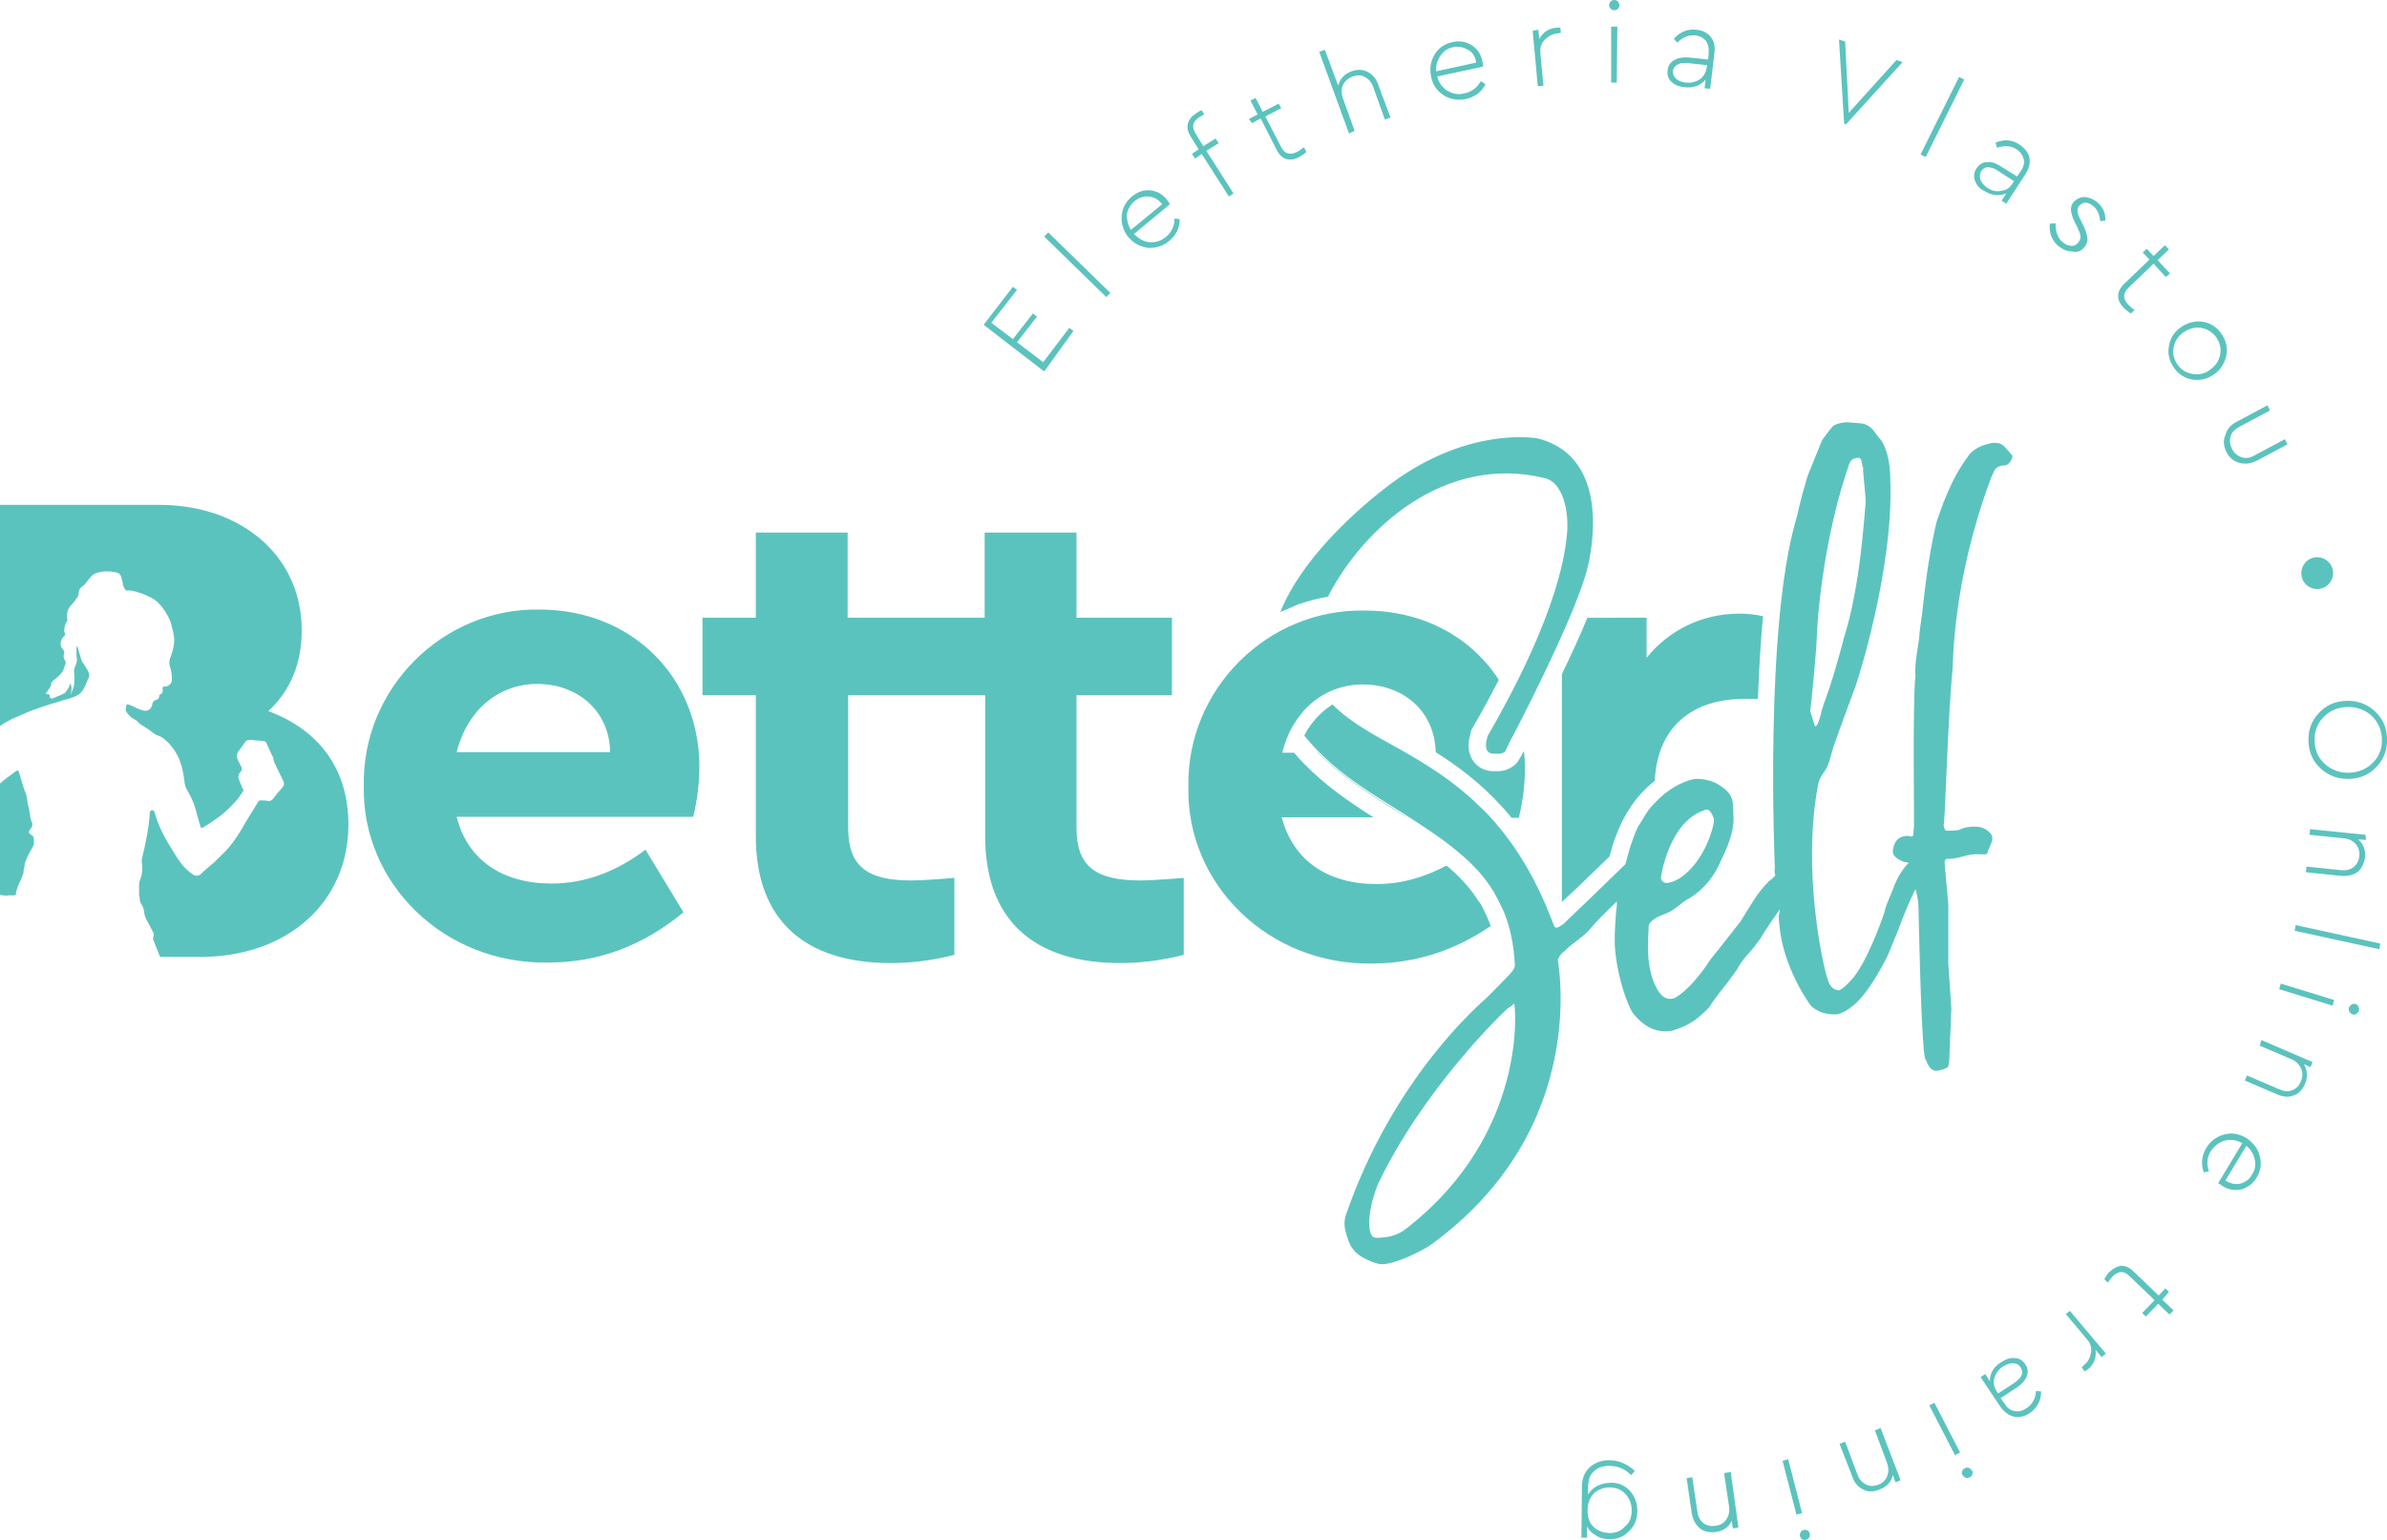 <?xml version="1.0" encoding="utf-8"?>
<!-- Generator: Adobe Illustrator 25.0.0, SVG Export Plug-In . SVG Version: 6.00 Build 0)  -->
<svg version="1.1" id="Layer_1" xmlns="http://www.w3.org/2000/svg" xmlns:xlink="http://www.w3.org/1999/xlink" x="0px" y="0px"
	 viewBox="0 0 465.2 300.2" style="enable-background:new 0 0 465.2 300.2;" xml:space="preserve">
<style type="text/css">
	.st0{fill:#5BC3BE;}
</style>
<path class="st0" d="M203.5,72.4l-11.8-9.1l5.7-7.4l0.8,0.6l-5,6.4l4.2,3.2l3.9-5l0.8,0.6l-3.9,5l5.1,3.9l5.1-6.7l0.8,0.6
	L203.5,72.4z M216.4,57.1l-12.1-11.8l-0.8,0.8l12.1,11.8L216.4,57.1z M219.9,46.2c-1-1.2-1.4-2.6-1.3-4.1c0.1-1.5,0.8-2.8,2-3.8
	c1.1-0.9,2.2-1.3,3.5-1.2c1.3,0.1,2.4,0.7,3.3,1.8c0.3,0.4,0.5,0.7,0.6,0.9l-7,5.8c0.9,0.9,1.9,1.5,3,1.6c1.2,0.1,2.2-0.2,3.2-1
	c1.1-0.9,1.7-2.1,1.7-3.6l1,0.1c0,1.8-0.7,3.2-2.1,4.3c-1.2,1-2.6,1.4-4.1,1.3C222.2,48.1,220.9,47.4,219.9,46.2z M220.4,44.8l6.1-5
	c-0.7-0.9-1.6-1.4-2.6-1.5c-1-0.1-1.9,0.2-2.8,0.9c-0.8,0.7-1.3,1.6-1.5,2.6C219.6,42.8,219.8,43.8,220.4,44.8z M233.6,29.1
	l-1.3,0.9l0.6,0.9l1.3-0.9l5.3,8.3l0.9-0.6l-5.3-8.3l2.4-1.5l-0.6-0.9l-2.4,1.5L233,26c-0.8-1.3-0.6-2.3,0.8-3.2
	c0.3-0.2,0.6-0.3,0.9-0.5l-0.5-0.8c-0.4,0.1-0.7,0.3-1.1,0.6c-0.8,0.5-1.4,1.2-1.6,2c-0.2,0.8,0,1.6,0.6,2.6L233.6,29.1z M244,24
	l1.7-0.9l3.1,6.1c0.5,1,1.2,1.6,1.9,1.8c0.8,0.2,1.6,0.1,2.5-0.4c0.5-0.3,1-0.6,1.4-1l-0.5-0.9c-0.5,0.4-0.9,0.7-1.3,0.9
	c-1.4,0.7-2.4,0.4-3.1-0.9l-3.1-6l3.1-1.6l-0.5-0.9l-3.1,1.6l-1.4-2.7l-1,0.5l1.4,2.7l-1.7,0.9L244,24z M264,25.5l-2.3-6.4
	c-0.3-0.9-0.3-1.7,0-2.5c0.4-0.8,1-1.3,1.9-1.7c0.9-0.3,1.7-0.3,2.4,0.1c0.7,0.4,1.3,1,1.6,1.9l2.3,6.4l1.1-0.4l-2.4-6.4
	c-0.4-1.2-1.1-2-2.1-2.5c-0.9-0.5-2-0.5-3.1-0.1c-1.4,0.5-2.3,1.5-2.6,2.8l-2.6-7l-1.1,0.4l5.8,15.9L264,25.5z M278.9,14.9
	c-0.3-1.5-0.1-3,0.7-4.3c0.8-1.3,2-2.1,3.5-2.4c1.3-0.3,2.6-0.1,3.7,0.6c1.1,0.7,1.8,1.7,2.1,3.1c0.1,0.5,0.2,0.8,0.1,1.1l-8.9,1.9
	c0.3,1.2,1,2.2,2,2.8c1,0.6,2.1,0.8,3.3,0.5c1.4-0.3,2.5-1.1,3.2-2.4l0.9,0.6c-0.8,1.6-2.1,2.5-3.8,2.9c-1.5,0.3-3,0.1-4.3-0.7
	C280,17.7,279.2,16.5,278.9,14.9z M279.9,13.9l7.8-1.7c-0.2-1.2-0.7-2-1.6-2.5c-0.9-0.5-1.8-0.7-2.9-0.5c-1.1,0.2-1.9,0.8-2.5,1.7
	C280.1,11.8,279.8,12.8,279.9,13.9z M300.8,16.7l-0.6-6.4c-0.1-1.1,0.2-1.9,0.9-2.6c0.7-0.7,1.5-1.1,2.5-1.2l0.6-0.1l-0.1-1
	c-0.4,0-0.6,0-0.7,0c-1.6,0.1-2.7,0.9-3.4,2.2l-0.2-1.8L298.7,6l1,10.8L300.8,16.7z M314,5.2L314,16.1l1.1,0l0.1-10.9L314,5.2z
	 M314.6,2c0.3,0,0.5-0.1,0.7-0.3c0.2-0.2,0.3-0.4,0.3-0.7c0-0.3-0.1-0.5-0.3-0.7c-0.2-0.2-0.4-0.3-0.7-0.3c-0.3,0-0.5,0.1-0.7,0.3
	c-0.2,0.2-0.3,0.4-0.3,0.7c0,0.3,0.1,0.5,0.3,0.7C314.1,1.9,314.3,2,314.6,2z M325.8,16c-0.7-0.6-0.9-1.4-0.8-2.3
	c0.1-0.9,0.5-1.5,1.3-2c0.7-0.4,1.7-0.6,2.8-0.5l3.8,0.4l0.1-1.2c0.1-1-0.1-1.8-0.5-2.4c-0.5-0.6-1.2-1-2.1-1.1
	c-1.3-0.1-2.4,0.3-3.5,1.4l-0.7-0.7c1.2-1.4,2.7-2,4.4-1.8c1.2,0.1,2.2,0.6,2.8,1.4c0.7,0.8,0.9,1.9,0.7,3.3l-0.8,6.8l-1.1-0.1
	l0.2-1.7c-1,1.2-2.4,1.7-4.1,1.5C327.3,16.9,326.4,16.6,325.8,16z M326.7,15.4c0.5,0.4,1.1,0.6,1.8,0.7c1,0.1,1.9-0.1,2.7-0.6
	c0.8-0.5,1.2-1.3,1.4-2.2l0.1-0.6l-3.7-0.4c-0.9-0.1-1.6,0-2.1,0.3c-0.5,0.3-0.8,0.7-0.9,1.3C326,14.4,326.2,14.9,326.7,15.4z
	 M359.8,24.2l11-12.1l-1.2-0.4L360.3,22l-0.7-13.9l-1.2-0.4l1,16.4L359.8,24.2z M382.8,15.5l-1-0.5l-7.5,15.1l1,0.5L382.8,15.5z
	 M384.9,35.2c-0.3-0.8-0.2-1.6,0.3-2.4c0.5-0.7,1.2-1.2,2-1.2c0.9-0.1,1.8,0.2,2.7,0.8l3.2,2l0.7-1c0.6-0.9,0.8-1.7,0.6-2.4
	c-0.2-0.7-0.6-1.4-1.4-1.9c-1.1-0.7-2.3-0.8-3.8-0.3l-0.3-1c1.7-0.7,3.3-0.6,4.7,0.4c1,0.7,1.7,1.5,1.9,2.5c0.2,1,0,2.1-0.8,3.3
	l-3.7,5.7l-0.9-0.6l0.9-1.4c-1.4,0.6-2.9,0.4-4.3-0.5C385.8,36.8,385.2,36.1,384.9,35.2z M386,35.1c0.3,0.6,0.7,1.1,1.3,1.5
	c0.9,0.6,1.8,0.8,2.7,0.6c1-0.1,1.7-0.6,2.2-1.4l0.3-0.5l-3.1-2c-0.7-0.5-1.4-0.7-2-0.7c-0.6,0-1,0.3-1.3,0.8
	C385.8,33.9,385.8,34.5,386,35.1z M406.2,48.2c0.5-0.6,0.7-1.2,0.6-1.9c-0.1-0.7-0.3-1.4-0.8-2.4l-0.5-1c-0.4-0.7-0.6-1.3-0.6-1.7
	s0-0.8,0.3-1.1c0.4-0.4,0.8-0.6,1.3-0.6c0.5,0,1,0.3,1.5,0.7c0.8,0.7,1.2,1.7,1.3,2.9l1-0.1c0.1-1.5-0.5-2.7-1.6-3.6
	c-0.7-0.6-1.5-0.9-2.4-1c-0.8,0-1.5,0.3-2.1,0.9c-0.5,0.5-0.6,1.1-0.6,1.7c0.1,0.6,0.3,1.4,0.7,2.2l0.5,1c0.2,0.4,0.3,0.7,0.4,0.9
	c0.1,0.2,0.2,0.4,0.2,0.7c0.1,0.3,0.1,0.6,0,0.8c-0.1,0.2-0.2,0.5-0.4,0.7c-0.4,0.5-0.9,0.7-1.4,0.6c-0.6,0-1.1-0.3-1.6-0.7
	c-1-0.8-1.4-2-1.4-3.7l-1.1,0.1c-0.2,1.8,0.4,3.3,1.7,4.4c0.8,0.6,1.6,1,2.5,1C404.9,49.3,405.6,48.9,406.2,48.2z M415.3,61.1
	l0.7-0.7c-0.5-0.3-0.9-0.7-1.2-1c-1.1-1.1-1.1-2.2,0-3.3l4.9-4.7l2.4,2.6l0.8-0.7l-2.4-2.6l2.2-2.1l-0.8-0.8l-2.2,2.1l-1.3-1.4
	l-0.8,0.7l1.3,1.4l-4.9,4.7c-0.8,0.8-1.2,1.6-1.2,2.4c0,0.8,0.4,1.6,1.1,2.3C414.3,60.4,414.8,60.8,415.3,61.1z M431.6,72.9
	c-1.3,0.9-2.7,1.3-4.2,1.1c-1.5-0.2-2.8-1-3.7-2.3c-0.9-1.3-1.3-2.7-1-4.2c0.2-1.5,1-2.8,2.3-3.7c1.3-0.9,2.7-1.3,4.2-1.1
	s2.8,1,3.7,2.3c0.9,1.3,1.3,2.7,1,4.2C433.6,70.8,432.8,72,431.6,72.9z M432.7,69c0.2-1.2-0.1-2.3-0.8-3.3c-0.8-1-1.7-1.6-3-1.8
	c-1.2-0.2-2.4,0.2-3.4,0.9c-1.1,0.8-1.7,1.8-1.9,3c-0.2,1.2,0.1,2.3,0.8,3.3c0.7,1,1.7,1.6,3,1.8c1.2,0.2,2.4-0.1,3.4-0.9
	C431.9,71.2,432.5,70.2,432.7,69z M433.9,88.1c0.6,1.1,1.4,1.8,2.5,2.1c1.1,0.3,2.2,0.2,3.4-0.4l6-3.2l-0.5-1l-6,3.2
	c-0.9,0.5-1.7,0.6-2.5,0.3c-0.8-0.3-1.4-0.8-1.8-1.6c-0.4-0.8-0.5-1.6-0.3-2.4c0.2-0.8,0.8-1.4,1.7-1.9l6-3.2l-0.5-1l-6,3.2
	c-1.2,0.6-1.9,1.5-2.2,2.6C433.2,85.9,433.4,87,433.9,88.1z M451.8,139.1c1.4-1.6,3.2-2.4,5.3-2.5c2.2-0.1,4,0.5,5.6,1.9
	c1.6,1.4,2.4,3.1,2.5,5.3c0.1,2.1-0.5,4-1.9,5.5c-1.4,1.6-3.2,2.4-5.3,2.5c-2.1,0.1-4-0.5-5.6-1.9c-1.6-1.4-2.4-3.2-2.5-5.3
	C449.8,142.5,450.4,140.6,451.8,139.1z M452.7,139.9c-1.2,1.3-1.7,2.8-1.6,4.7c0.1,1.8,0.8,3.3,2.1,4.4c1.3,1.1,2.9,1.7,4.8,1.6
	c1.8-0.1,3.4-0.8,4.6-2.1c1.2-1.3,1.7-2.8,1.6-4.6c-0.1-1.8-0.8-3.3-2.1-4.5c-1.3-1.1-2.9-1.7-4.8-1.6
	C455.4,137.9,453.9,138.6,452.7,139.9z M461,162.7l-10.8-1.1l-0.1,1.1l6.8,0.7c0.9,0.1,1.7,0.5,2.2,1.1c0.6,0.7,0.8,1.5,0.7,2.4
	c-0.1,0.9-0.5,1.6-1.1,2.1c-0.7,0.5-1.5,0.7-2.4,0.6l-6.8-0.7l-0.1,1.1l6.8,0.7c1.3,0.1,2.3-0.1,3.2-0.7c0.8-0.6,1.3-1.6,1.5-2.8
	c0.2-1.5-0.3-2.7-1.3-3.6l1.5,0.1L461,162.7z M447.2,181.4l16.5,3.6l0.2-1.1l-16.5-3.6L447.2,181.4z M444.2,192.8l10.4,3.2l0.3-1.1
	l-10.4-3.2L444.2,192.8z M459.1,195.7c-0.3-0.1-0.5-0.1-0.8,0.1c-0.2,0.1-0.4,0.3-0.5,0.6c-0.1,0.3-0.1,0.5,0.1,0.8
	c0.1,0.2,0.3,0.4,0.6,0.5c0.3,0.1,0.5,0.1,0.7-0.1c0.2-0.1,0.4-0.3,0.5-0.6c0.1-0.3,0.1-0.5-0.1-0.8
	C459.6,196,459.4,195.8,459.1,195.7z M440.4,203.8l6.3,2.7c0.9,0.4,1.4,1,1.8,1.8c0.3,0.8,0.3,1.6-0.1,2.5c-0.4,0.9-0.9,1.4-1.7,1.7
	c-0.8,0.3-1.6,0.2-2.5-0.2l-6.3-2.7l-0.4,1l6.3,2.7c1.2,0.5,2.2,0.6,3.2,0.2c1-0.3,1.7-1.1,2.2-2.2c0.6-1.4,0.5-2.7-0.2-3.9l1.3,0.6
	l0.4-1l-10-4.3L440.4,203.8z M440.4,225.3c0.4,1.5,0.2,2.9-0.6,4.2c-0.7,1.2-1.7,1.9-2.9,2.3c-1.3,0.3-2.5,0.1-3.7-0.6
	c-0.4-0.3-0.7-0.5-0.9-0.6l4.7-7.8c-1.1-0.6-2.2-0.8-3.4-0.5c-1.1,0.3-2,1-2.7,2c-0.8,1.2-0.9,2.6-0.4,4l-1,0.2
	c-0.6-1.7-0.4-3.3,0.5-4.8c0.8-1.3,2-2.2,3.5-2.6c1.5-0.4,2.9-0.1,4.3,0.7C439.1,222.7,440,223.8,440.4,225.3z M439.4,225.9
	c-0.2-1-0.8-1.9-1.6-2.6l-4.1,6.8c1,0.6,2,0.8,2.9,0.6c1-0.3,1.8-0.8,2.3-1.8C439.5,228,439.7,227,439.4,225.9z M422.7,251.8
	l-0.7-0.7l-1.3,1.4l-4.9-4.7c-0.8-0.8-1.6-1.1-2.4-1.1c-0.8,0.1-1.5,0.5-2.3,1.2c-0.4,0.4-0.7,0.9-1,1.4l0.7,0.7
	c0.3-0.5,0.6-0.9,0.9-1.2c1.1-1.1,2.2-1.2,3.3-0.1l4.9,4.7l-2.4,2.5l0.7,0.7l2.4-2.5l2.2,2.1l0.8-0.8l-2.2-2.1L422.7,251.8z
	 M402.6,256.1l4.1,4.9c0.7,0.8,1,1.7,0.8,2.7c-0.2,1-0.6,1.8-1.4,2.4l-0.4,0.4l0.6,0.8c0.3-0.2,0.5-0.4,0.6-0.4
	c1.2-1,1.7-2.3,1.5-3.8l1.2,1.4l0.8-0.7l-7-8.3L402.6,256.1z M396.8,271.1l1,0.1c0,1.8-0.8,3.2-2.2,4.2c-1,0.7-2.1,0.9-3.1,0.7
	c-1-0.2-1.9-0.9-2.7-2l-3.8-5.7l0.9-0.6l0.9,1.4c0-1.5,0.7-2.8,2.2-3.7c0.9-0.6,1.8-0.9,2.6-0.8c0.9,0,1.6,0.4,2.1,1.2
	c0.5,0.7,0.6,1.5,0.3,2.3c-0.3,0.8-0.9,1.5-1.9,2.2l-3.2,2.1l0.7,1c0.6,0.9,1.2,1.4,2,1.5c0.7,0.2,1.5,0,2.3-0.5
	C396.1,273.7,396.7,272.6,396.8,271.1z M392.6,269.5c0.7-0.5,1.2-1,1.4-1.5c0.2-0.5,0.1-1-0.2-1.5c-0.4-0.6-0.9-0.8-1.5-0.8
	c-0.6,0-1.2,0.2-1.9,0.6c-0.9,0.6-1.4,1.3-1.7,2.2c-0.3,0.9-0.1,1.8,0.4,2.6l0.3,0.5L392.6,269.5z M376,273.9l5,9.7l1-0.5l-5-9.7
	L376,273.9z M383.7,286.1c-0.3-0.1-0.5-0.1-0.8,0.1c-0.3,0.1-0.4,0.3-0.5,0.6c-0.1,0.3-0.1,0.5,0.1,0.7c0.1,0.2,0.3,0.4,0.6,0.5
	c0.3,0.1,0.5,0.1,0.8-0.1c0.3-0.1,0.4-0.3,0.5-0.6c0.1-0.3,0.1-0.5-0.1-0.7C384.1,286.4,384,286.2,383.7,286.1z M365.4,278.8
	l2.4,6.4c0.3,0.9,0.3,1.7,0,2.5c-0.3,0.8-1,1.4-1.8,1.7c-0.9,0.3-1.7,0.3-2.4-0.1c-0.7-0.4-1.3-1-1.6-1.9l-2.4-6.4l-1.1,0.4l2.5,6.4
	c0.4,1.2,1.1,2,2.1,2.5c0.9,0.5,2,0.5,3.2,0c1.4-0.5,2.3-1.5,2.6-2.8l0.5,1.4l1-0.4l-3.9-10.2L365.4,278.8z M348.5,284.4l-1.1,0.3
	l2.7,10.5l1.1-0.3L348.5,284.4z M352.3,298.3c-0.2-0.1-0.5-0.2-0.8-0.1c-0.3,0.1-0.5,0.2-0.6,0.5c-0.1,0.2-0.2,0.5-0.1,0.7
	c0.1,0.3,0.2,0.5,0.4,0.6c0.2,0.1,0.5,0.2,0.8,0.1c0.3-0.1,0.5-0.2,0.6-0.5c0.1-0.2,0.2-0.5,0.1-0.7
	C352.6,298.6,352.5,298.4,352.3,298.3z M336,287.1l1,6.7c0.1,0.9-0.1,1.7-0.6,2.4c-0.5,0.7-1.2,1.1-2.2,1.2
	c-0.9,0.1-1.7-0.1-2.3-0.6c-0.6-0.5-1-1.3-1.1-2.2l-1-6.7l-1.1,0.2l1,6.8c0.2,1.2,0.7,2.2,1.5,2.9c0.8,0.7,1.8,0.9,3.1,0.8
	c1.5-0.2,2.6-0.9,3.2-2.2l0.2,1.5l1.1-0.2l-1.5-10.8L336,287.1z M317.6,290.5c1,1.1,1.5,2.4,1.5,4c0,1.5-0.5,2.9-1.6,3.9
	c-1,1.1-2.3,1.6-3.8,1.6c-0.9,0-1.8-0.2-2.6-0.7c-0.8-0.4-1.4-1-1.8-1.8l0,2.2l-1.1,0l0.1-9.9c0-1.6,0.5-2.9,1.5-3.8
	c1-0.9,2.2-1.4,3.8-1.4c1,0,2,0.2,2.8,0.6c0.9,0.4,1.6,0.9,2.2,1.5l-0.7,0.8c-1.2-1.2-2.6-1.8-4.3-1.8c-1.2,0-2.2,0.3-3,1.1
	c-0.8,0.7-1.1,1.7-1.1,3.1l0,1.4c0.4-0.7,1-1.3,1.8-1.7c0.8-0.4,1.7-0.6,2.6-0.6C315.3,288.9,316.6,289.5,317.6,290.5z M318,294.4
	c0-1.3-0.4-2.3-1.2-3.2c-0.8-0.9-1.9-1.3-3.1-1.3c-1.2,0-2.2,0.4-3,1.1c-0.8,0.8-1.3,1.9-1.3,3.3c0,1.5,0.4,2.6,1.2,3.3
	c0.8,0.8,1.8,1.1,3,1.2c1.3,0,2.3-0.4,3.1-1.3C317.6,296.8,318,295.7,318,294.4z M451.6,114.8c1.7,0,3.1-1.4,3.1-3.1
	c0-1.7-1.4-3.1-3.1-3.1c-1.7,0-3.1,1.4-3.1,3.1C448.5,113.4,449.8,114.8,451.6,114.8z M136.3,149.4c0,3.2-0.4,6.5-1.2,9.8H89
	c2.1,8.4,8.9,13,18.5,13c6.5,0,12.6-2.3,18.3-6.6l7.4,12.2c-7.8,6.5-16.6,9.8-26.3,9.8c-20.3,0.4-36.4-15.4-36-34.4
	c-0.4-19,15.4-34.8,34.4-34.4C123.5,118.9,136.3,132.3,136.3,149.4z M118.9,146.6c-0.1-8.1-6.4-13.3-14.2-13.3
	c-7.6,0-13.7,5.2-15.7,13.3H118.9z M209.8,161.4v-25.9h18.6v-15.1h-18.6v-16.6h-17.9v16.6h-8.1h-2.3h-16.3v-16.6h-17.9v16.6h-10.4
	v15.1h10.4V163c0,16.5,9.7,24.7,26.3,24.7c4,0,8.1-0.5,12.4-1.6v-15c-4.6,0.4-7.4,0.5-8.5,0.5c-8.5,0-12.2-2.8-12.2-10.2v-25.9h16.3
	h2.3h8.1V163c0,16.5,9.7,24.7,26.3,24.7c4,0,8.1-0.5,12.4-1.6v-15c-4.6,0.4-7.4,0.5-8.5,0.5C213.5,171.6,209.8,168.8,209.8,161.4z
	 M6.3,162.9c-0.2-0.1-0.3-0.3-0.5-0.4c-0.2-0.2-0.2-0.4-0.1-0.6c0.2-0.2,0.3-0.5,0.5-0.7c0.1-0.2,0.1-0.4,0.1-0.6
	c0-0.2-0.1-0.4-0.2-0.6c-0.1-0.3-0.2-0.6-0.2-0.9c-0.1-0.6-0.2-1.1-0.3-1.7c-0.1-0.5-0.3-1.1-0.3-1.6c-0.1-0.6-0.2-1.1-0.5-1.7
	c-0.1-0.3-0.2-0.6-0.3-0.9c-0.3-0.9-0.5-1.8-0.8-2.7c-0.1-0.4-0.2-0.4-0.6-0.2c-1.1,0.8-2.2,1.6-3.2,2.5v21.6c0.5,0.1,1,0.1,1.5,0.2
	c0,0,0,0,0-0.1c0.4,0,0.8,0,1.2,0c0.4,0,0.5,0,0.5-0.4c0.2-1.2,0.8-2.2,1.2-3.2c0.1-0.3,0.3-0.7,0.3-1c0-0.2,0-0.5,0.1-0.7
	c0.1-0.5,0.1-1,0.3-1.4c0.4-1,0.9-1.9,1.4-2.8c0.1-0.1,0.1-0.3,0.2-0.5c0-0.3,0-0.6,0-0.9C6.6,163.2,6.5,163,6.3,162.9z M52.3,138.6
	c4.4-4.1,6.5-9.4,6.5-15.8c0-14.3-11.6-24.4-27.8-24.4H0v43.1c0.2-0.1,0.4-0.3,0.6-0.4c1.1-0.7,2.2-1.2,3.4-1.7
	c0.5-0.2,0.9-0.4,1.4-0.6c1.2-0.5,2.4-0.9,3.6-1.3c1.1-0.4,2.2-0.6,3.2-1c0.8-0.2,1.5-0.4,2.3-0.7c0.2-0.1,0.4-0.2,0.6-0.3
	c1.2-0.7,1.5-1.9,2-3c0-0.1,0-0.1,0.1-0.2c0.4-0.7,0.1-1.3-0.2-1.8c-0.3-0.5-0.6-1-0.9-1.4c-0.1-0.1-0.1-0.2-0.2-0.4
	c-0.2-0.5-0.3-1.1-0.5-1.6c-0.1-0.3-0.1-0.5-0.2-0.8c0-0.1-0.1-0.2-0.1-0.3c0,0-0.1,0-0.1,0c0,0.1-0.1,0.2-0.1,0.3
	c0,0.4,0,0.9,0,1.3c0,0.4,0.1,0.7,0.1,1c0,0.1,0,0.2,0,0.2c-0.1,0.4-0.2,0.8-0.4,1.2c-0.3,0.6-0.1,1.3-0.1,1.9c0,0.6,0,1.2-0.1,1.8
	c0,0.1-0.1,0.3-0.1,0.4c-0.2,0.4-0.3,0.9-0.5,1.3c0.1-0.7,0.3-1.4-0.1-2.2c0,0.1-0.1,0.1-0.1,0.2c-0.1,0.6-0.5,1.1-0.9,1.6
	c0,0.1-0.1,0.1-0.1,0.1c-0.5,0.2-1,0.5-1.6,0.7c-0.2,0.1-0.5,0.2-0.7,0.3c-0.3,0.1-0.6,0-0.6-0.4c0-0.3-0.1-0.4-0.4-0.4
	c-0.1,0-0.1,0-0.2,0c-0.1,0-0.2-0.1-0.2-0.1c0,0,0.1-0.2,0.1-0.2c0.1-0.1,0.1-0.1,0.2-0.2c0.2-0.3,0.4-0.6,0.6-0.9
	c0.1-0.2,0.2-0.4,0.2-0.5c-0.1-0.3,0.1-0.5,0.3-0.7c0.5-0.4,0.9-0.7,1.3-1.1c0.2-0.2,0.4-0.5,0.6-0.7c0-0.1,0.1-0.1,0.1-0.2
	c0.2-0.5,0.3-0.9,0.5-1.4c0-0.2,0-0.4-0.1-0.5c-0.3-0.5-0.4-0.9-0.2-1.4c0.1-0.3,0-0.6-0.2-0.8c-0.7-0.7-0.6-1.7,0-2.4
	c0.1-0.1,0.1-0.1,0.2-0.2c0.2-0.2,0.3-0.4,0.1-0.7c-0.2-0.5,0-1,0.1-1.5c0.1-0.3,0.3-0.6,0.4-0.8c0-0.1,0.1-0.2,0-0.3
	c-0.2-1.1,0.1-2.1,0.9-2.9c0.5-0.5,0.8-1,1.2-1.6c0.1-0.1,0.1-0.3,0.1-0.4c0-0.7,0.3-1.3,0.9-1.6c0.1-0.1,0.2-0.2,0.3-0.3
	c0.4-0.5,0.9-1.1,1.3-1.6c0.6-0.6,1.4-0.8,2.3-0.9c0.9-0.1,1.8,0,2.7,0.2c0.4,0.1,0.7,0.4,0.8,0.8c0.1,0.4,0.2,0.8,0.3,1.1
	c0,0.5,0.2,0.9,0.5,1.4c0.1,0.1,0.2,0.2,0.3,0.2c0.9-0.1,1.8,0.2,2.7,0.5c0.7,0.2,1.4,0.6,2.1,0.9c0.8,0.4,1.4,1,2,1.7
	c0.8,1.1,1.6,2.3,1.9,3.6c0.3,1.2,0.7,2.4,0.5,3.7c-0.1,0.8-0.3,1.6-0.6,2.4c-0.3,0.6-0.4,1.3-0.2,2c0.3,0.8,0.4,1.6,0.4,2.5
	c0,0.9-0.6,1.3-1.2,1.4c-0.1,0-0.2,0-0.3,0c-0.2,0-0.3,0.1-0.3,0.3c0,0.2,0,0.4,0,0.6c0,0.3-0.1,0.5-0.4,0.6
	c-0.2,0.1-0.3,0.2-0.3,0.5c0,0.3-0.2,0.5-0.5,0.6c-0.2,0-0.3,0.1-0.4,0.2c-0.2,0.1-0.4,0.3-0.4,0.6c-0.2,1.1-1,1.6-2.1,1.2
	c-0.6-0.2-1.2-0.5-1.8-0.8c-0.3-0.1-0.5-0.2-0.8-0.3c-0.2-0.1-0.3,0-0.4,0.2c0,0.3-0.1,0.5-0.1,0.8c0,0.1,0,0.3,0.1,0.4
	c0.4,0.6,0.9,1.2,1.6,1.5c0.2,0.1,0.3,0.2,0.5,0.3c0.5,0.7,1.3,1,2,1.5c0.5,0.3,0.9,0.7,1.4,1c0.2,0.2,0.5,0.3,0.8,0.4
	c0.5,0.2,0.9,0.4,1.3,0.8c2.2,1.9,3.2,4.3,3.6,7.1c0.1,0.5,0.1,0.9,0.2,1.4c0.1,0.7,0.4,1.2,0.7,1.7c0.8,1.4,1.4,2.9,1.7,4.4
	c0.2,0.8,0.5,1.6,0.7,2.4c0.1,0.2,0.2,0.2,0.4,0.1c1.1-0.6,2.2-1.4,3.2-2.1c1.2-0.9,2.3-2,3.3-3.1c0.5-0.5,0.9-1.2,1.3-1.8
	c0.2-0.2,0.2-0.4,0-0.6c-0.2-0.5-0.4-0.9-0.6-1.4c-0.1-0.2-0.1-0.4-0.2-0.5c-0.1-0.5,0-1,0.4-1.4c0.3-0.3,0.3-0.6,0.1-1
	c-0.2-0.5-0.5-0.9-0.7-1.4c-0.2-0.5-0.2-1,0.1-1.5c0.5-0.6,0.9-1.2,1.4-1.9c0.2-0.3,0.5-0.4,0.9-0.4c0.8,0.1,1.6,0.1,2.5,0.2
	c0.4,0,0.7,0.2,0.8,0.6c0.4,0.9,0.8,1.7,1.2,2.6c0.1,0.2,0.1,0.4,0.1,0.5c0.1,0.2,0.1,0.4,0.2,0.6c0.6,1.2,1.1,2.3,1.7,3.5
	c0.2,0.5,0.2,0.8-0.1,1.2c-0.7,0.8-1.3,1.5-1.9,2.3c-0.3,0.3-0.6,0.5-1,0.4c-0.4-0.1-0.9-0.1-1.3-0.1c-0.3,0-0.5,0-0.6,0.3
	c-0.8,1.3-1.6,2.6-2.4,3.9c-1,1.8-2.1,3.6-3.5,5.2c-0.8,0.9-1.8,1.8-2.7,2.7c-0.8,0.7-1.7,1.4-2.5,2.2c-0.4,0.4-0.9,0.5-1.5,0.2
	c-0.7-0.4-1.3-1-1.8-1.5c-1-1.1-1.8-2.5-2.6-3.8c-1.4-2.2-2.5-4.5-3.2-6.9c0-0.1,0-0.2-0.1-0.2c-0.1-0.1-0.2-0.2-0.4-0.2
	c-0.1,0-0.2,0.1-0.3,0.2c-0.1,0.1-0.1,0.2-0.1,0.3c-0.2,3-0.8,5.9-1.5,8.8c-0.1,0.4-0.1,0.9,0,1.3c0.1,1,0,2-0.4,3
	c-0.2,0.4-0.2,0.8-0.2,1.3c0,0.3,0,0.6,0,0.9c0,0.2,0,0.4,0,0.7c0,0.1,0.1,0.3,0.1,0.4c0,0.6,0.1,1.1,0.4,1.5
	c0.3,0.5,0.5,1.1,0.5,1.6c0.1,0.8,0.5,1.5,0.9,2.2c0.3,0.6,0.6,1.1,0.9,1.7c0.1,0.2,0.1,0.5,0,0.7c-0.1,0.4-0.1,0.7,0.1,1
	c0.4,1,0.8,2,1.2,3h7.9c16.9,0,28.8-10.6,28.8-25.8C67.9,149.7,62,142.2,52.3,138.6z M309.4,120.3c-1.4,3.5-3.2,7.3-5,11.1v44.4
	l3.2-3l6.1-5.9c0-0.1,0.1-0.2,0.1-0.4c1.9-7.3,5.3-11.7,8.7-14.3c0.5-10.5,7.2-16,17.6-16h2.5c0.2-5.4,0.5-10.9,1-16.1
	c-1.4-0.3-2.9-0.5-4.6-0.5c-7.3,0-13.7,3.2-18.1,8.6v-7.8H309.4z M297,146.2C297,146.2,297,146.2,297,146.2
	C297,146.2,297,146.2,297,146.2L297,146.2z M290.5,180.5c-0.1-0.4-0.2-0.7-0.4-1.1c-0.3-0.8-0.7-1.6-1.2-2.6
	c-0.2-0.4-0.4-0.8-0.7-1.1c-1.5-2.4-3.4-4.5-5.9-6.7c-0.1-0.1-0.3-0.2-0.4-0.3c-4.3,2.3-8.8,3.6-13.6,3.6c-9.6,0-16.3-4.6-18.5-13
	h17.9c-4.8-3-9.5-6.3-13.6-10.5c-0.7-0.7-1.3-1.4-1.9-2.1h-2.3c2-8.1,8.1-13.3,15.7-13.3c7.8,0,14,5.1,14.2,13.2
	c4.3,2.7,8.7,6,12.8,10.5c0.7,0.7,1.3,1.5,2,2.3h1.4c0.8-3.3,1.2-6.6,1.2-9.8c0-1.1-0.1-2.1-0.2-3.2l0,0l-0.2,0.3l-0.6,1.1l-0.2,0.3
	l-0.3,0.5l-0.4,0.4c-0.9,0.8-2.1,1.3-3.3,1.3h-1c-1.7,0-2.8-0.8-3.4-1.4c-0.6-0.6-1.4-1.8-1.4-3.6c0-0.6,0.1-1.3,0.4-2.4l0.1-0.5
	l0.2-0.4c2-3.4,3.7-6.6,5.2-9.5c-5.3-8.2-14.6-13.5-26.1-13.5c-19-0.4-34.8,15.4-34.4,34.4c-0.4,19,15.7,34.8,36,34.4
	C276.1,187.7,283.6,185.2,290.5,180.5z M274.1,159.2c-0.1-0.1-0.2-0.1-0.3-0.2c-5.9-3.7-12-7.4-17-12.4h-0.1
	c5.1,5.1,11.3,8.9,17.3,12.6H274.1z M249.5,119.3c0.2-0.1,0.3-0.2,0.5-0.2c0.1,0,0.1-0.1,0.2-0.1c0.5-0.2,0.9-0.4,1.4-0.6
	c0.1,0,0.1,0,0.2-0.1c0.5-0.2,1-0.4,1.4-0.6c0,0,0.1,0,0.1,0c1.8-0.6,3.6-1.1,5.5-1.4c6.8-13.3,22.8-27.9,42.3-23.1
	c3.4,0.8,4.7,6.2,4.3,10.8c-1.3,14.6-12,33.4-15.5,39.5c-0.2,0.8-0.3,1.4-0.3,1.7c0,0.6,0.1,1,0.4,1.3c0.3,0.3,0.7,0.4,1.2,0.4h1
	c0.4,0,0.8-0.2,1.1-0.4c0.2-0.3,0.4-0.8,0.7-1.4c0-0.1,0.1-0.2,0.1-0.3c0.5-0.9,1.1-2,1.7-3.2c4.1-8,11.3-22.6,13.4-30.2
	c0.4-1.4,5.8-21.8-9.3-25.9c-1.2-0.3-14-2.1-28.6,8.6C271.4,94.1,255.1,105.5,249.5,119.3z M386.3,166.5h-0.8
	c-0.7-0.1-1.7,0.1-2.9,0.4c-1.3,0.4-2.3,0.5-3.2,0.5c-0.3,0.1-0.4,0.3-0.4,0.5v0.5l0.7,7.8v11.5l0.6,8.9l-0.4,9.7
	c0,0.7-0.1,1.2-0.2,1.5c-0.1,0.3-0.6,0.5-1.3,0.7c-0.3,0.1-0.6,0.2-1.1,0.2c-0.7,0-1.4-0.6-1.9-2c-0.4-0.6-0.4-1.4-0.5-2.4
	c-0.6-6.5-1-27.1-1-27.1c0-1.3-0.2-2.6-0.6-3.9c-1.1,2.2-2.2,4.8-3.3,7.8c-1.4,3.5-2.3,5.7-2.8,6.5c-1.4,2.5-4.8,9.1-9.2,10.1H357
	c-1.5-0.1-2.9-0.6-4-1.6c-0.3-0.3-5.5-7.5-6.2-15.7c-0.1-0.8-0.2-1.5-0.1-2.2c0.1-0.4,0.2-0.8,0.2-1c-0.4,0.6-0.9,1.3-1.4,2
	c-1.1,1.6-1.9,2.8-2.4,3.7c-0.6,0.8-1.3,1.8-2.3,2.9c-1,1.1-1.8,2.2-2.3,3.2c-1.1,1.5-2.1,2.9-3.1,4.1c-0.9,1.2-1.7,2.2-2.2,3.1
	c-2,2.2-4.1,3.7-6.5,4.4c-0.6,0.3-1.3,0.4-2.3,0.4c-2.1,0-4.1-1.1-5.9-3.2c-1.3-1.5-3.5-7.9-3.8-13.7c0-0.1,0-0.2,0-0.3
	c0-0.6,0-1.2,0-1.8c0.1-1.4,0.1-3.2,0.4-5.5c0-0.2,0-0.5,0-0.8c-2,1.9-3.9,3.8-5.7,5.9c-0.6,0.6-1.5,1.3-2.8,2.3
	c-0.4,0.3-0.8,0.6-1.1,0.9c0,0-0.1,0.1-0.1,0.1c-0.3,0.3-0.6,0.6-0.9,0.8c-0.3,0.3-0.5,0.6-0.7,0.9c0,0.1-0.1,0.3-0.2,0.4
	c-0.1,0.1,6.7,33-25,55.8c-2.1,1.3-6.9,3.7-9.5,3.6c-0.8-0.1-2.1-0.5-3.8-1.5c-1.3-0.8-2.1-1.9-2.5-3.1c-0.4-1.2-1.1-2.8-0.6-4.7
	c9.2-27,26.3-41.5,27.6-42.7c1.3-1.3,3.5-3.5,4.5-4.6c0.6-0.7,1.1-1.3,0.9-2.1c-0.2-3.7-0.9-6.9-2-9.7c-0.4-1-0.9-1.9-1.4-2.9
	c-0.2-0.4-0.5-0.9-0.7-1.3c-1.7-2.8-3.9-5.2-6.4-7.3c-3.2-2.8-6.8-5.1-10.5-7.5c-0.1-0.1-0.2-0.1-0.3-0.2c-5.9-3.7-12-7.3-17-12.4
	c-0.1-0.1-0.1-0.1-0.2-0.2c-0.9-0.9-1.7-1.9-2.5-2.8c0.1-0.3,0.3-0.6,0.4-0.8l0,0c0.1-0.2,0.2-0.4,0.3-0.5c1.3-2,2.9-3.6,4.8-4.8
	c3.4,3.5,8.2,6,13.6,9c4.7,2.7,9.8,5.8,14.7,10.5c0.1,0.1,0.1,0.1,0.2,0.2c0.7,0.7,1.4,1.3,2.1,2.1h0c4.6,5,8.9,11.6,12.4,20.9
	c0.2,0.5,0.3,0.8,0.6,0.8c0.3,0,0.6-0.2,1.1-0.5c0.1-0.1,0.2-0.2,0.3-0.2c0.1-0.1,0.2-0.2,0.3-0.3c0.1-0.1,0.2-0.2,0.2-0.2l4.8-4.6
	l6.8-6.6c0.1-0.4,0.2-0.8,0.3-1.2c0.2-0.7,0.4-1.4,0.6-2.1c0.1-0.2,0.1-0.4,0.2-0.6c0.2-0.5,0.3-0.9,0.5-1.4
	c0.1-0.2,0.2-0.4,0.2-0.6c0.2-0.5,0.5-1,0.7-1.5c0,0,0-0.1,0.1-0.1c0.3-0.5,0.6-1,0.9-1.5c0.1-0.2,0.2-0.3,0.3-0.5
	c0.2-0.3,0.4-0.6,0.6-0.9c0.1-0.1,0.2-0.3,0.3-0.4c0.2-0.3,0.5-0.6,0.8-0.9c0.1-0.1,0.1-0.2,0.2-0.2c3.5-3.8,7.3-4.7,8.1-4.7
	c2.4,0,4.3,0.8,5.9,2.3c0.7,0.7,1.1,1.5,1.2,2.4c0.1,0.9,0.1,1.6,0.1,2c0.3,2.4-0.5,5.4-2.3,9c-1.4,3.4-3.5,5.9-6.3,7.6
	c-0.6,0.3-1.2,0.7-2,1.4c-0.8,0.6-1.5,1.1-2.2,1.4c-0.3,0.1-0.9,0.4-1.9,0.8c-0.2,0.1-0.4,0.2-0.5,0.3c0,0,0,0,0,0c0,0,0,0,0,0
	c0,0,0,0,0,0c-0.3,0.2-0.6,0.4-0.8,0.6c0,0,0,0,0,0c0,0,0,0,0,0c0,0,0,0,0,0c0,0,0,0.1-0.1,0.1c0,0,0,0,0,0
	c-0.2,0.2-0.3,0.5-0.4,0.7c0,0,0,0,0,0v0.8c-0.1,0.8-0.1,1.6-0.1,2.3c0,0.1,0,0.2,0,0.3c0,0.7,0,1.4,0,2.1c0.3,5.5,2.3,7.9,2.9,8.3
	c0.8,0.6,1.7,0.6,2.5,0.2c2.1-1.3,4.4-3.8,6.9-7.6c0.6-0.7,2.5-3.1,5.7-7.2c0.4-0.7,1.2-1.9,2.3-3.7c1.1-1.8,2.2-3.1,3.2-4.1
	c0.4-0.3,0.9-0.7,1.3-1.2c-0.2-0.6-0.2-1-0.1-1.3c0-0.6-2.1-47,4.2-68.3c0.3-1,0.4-1.7,0.5-2.1c0.3-1.1,0.6-2.5,1.1-4.1
	c0.4-1.6,0.8-2.7,1.1-3.3l2.3-5.7c1.3-1.8,2.1-2.8,2.3-2.9c0.9-0.4,1.7-0.6,2.6-0.6l2.6,0.2c1.1,0.1,2,0.7,2.7,1.6
	c0.6,0.9,1.1,1.5,1.4,1.8c1.1,1.8,1.7,4.4,1.7,7.6c0.7,17.2-6.4,39.4-6.9,40.6c-0.5,1.3-3.7,10-3.9,10.7c-0.3,0.7-0.6,1.9-1.1,3.6
	c-0.4,1.7-1.8,2.7-2.1,4.2c-3.4,17.1,1.1,36.5,1.7,37.9c0.4,1.7,1.2,2.5,2.3,2.5c0.3,0,1.1-0.6,2.3-1.9c2.9-2.9,6.3-12.3,6.6-13.5
	c0.1-0.6,0.6-1.9,1.5-4c0.6-1.7,1.3-3.1,2.2-4.3c0.3-0.4,0.6-0.8,1-1.1c-0.5-0.2-0.7-0.2-0.9-0.2c-1-0.4-1.6-0.8-1.9-1.2
	c-0.3-0.3-0.4-0.9-0.2-1.6c0.3-1.5,1.3-2.3,2.9-2.3c0.3,0.1,0.5,0.2,0.7,0.1c0.2-0.1,0.3-0.2,0.3-0.3c0-0.4,0-0.9,0.1-1.4
	c0.1-0.5-0.3-24.5,0.3-29.6c-0.1-1.1,0-2.6,0.3-4.5c0.3-1.9,0.5-3.2,0.5-3.9c0.1-1,0.3-2.2,0.5-3.7c0.2-1.5,1-10.5,2.8-17.8
	c1.8-5.6,3.9-9.9,6.1-12.8c0.7-1.1,2-2,4-2.5c0.3-0.1,0.7-0.2,1.3-0.2c0.7,0,1.3,0.2,1.8,0.7c0.5,0.5,0.9,1,1.4,1.6
	c0.1,0,0.2,0.1,0.2,0.4c0,0.3-0.2,0.6-0.5,1.1c-0.4,0.4-0.7,0.6-0.9,0.6c-1.1,0-1.9,0.4-2.2,1.2c-0.4,0.8-0.6,1.3-0.7,1.6
	c-7.5,20.3-7.2,35.6-7.4,37.4c-0.9,8.8-1.4,29.4-1.7,29.8c0,0.7,0.4,1.2,0.4,1.2h0.8c0,0,1.6,0,1.9-0.2c0.8-0.4,1.8-0.6,2.9-0.6
	c1.3,0,2.2,0.4,2.9,1.1c0.7,0.6,0.8,1.4,0.2,2.5c-0.1,0.4-0.3,0.8-0.5,1.2C387.4,166.5,387,166.6,386.3,166.5z M323.7,171
	c0,0.6,0.4,1,1,1.1c0.7,0,1.6-0.3,2.6-0.9c5-3.2,7-10.7,6.7-11.7c-0.4-1.1-0.9-1.8-1.5-1.7C325.2,159.9,323.7,171,323.7,171z
	 M295.1,195.6c-0.3,0.3-0.7,0.6-1.2,0.9c-0.5,0.3-16.5,15.6-25.4,34.4c-0.4,1-0.8,2.2-1.2,3.8c-1,4.6-0.1,6,0.2,6.3
	c0.3,0.3,0.9,0.3,1.8,0.2c1.7-0.1,3.3-0.6,4.7-1.7C298,220.9,295.3,195.8,295.1,195.6z M321.3,180.2c0.1-0.1,0.1-0.2,0.2-0.3
	C321.4,180,321.3,180.1,321.3,180.2z M352.8,138.6l0.8,2.6l0.2,0.4l0.4-0.4c0.3-0.7,0.6-1.6,0.8-2.6c0.3-1.1,0.6-1.9,0.8-2.4
	c1-2.7,2.2-6.7,3.6-12c3.2-10.2,3.9-23.5,4.2-26.3c0-1.4-0.6-6.4-0.5-6.5c0.1-0.1,0-0.3-0.1-0.4c0-0.1-0.1-0.5-0.2-1.1
	c-0.1-0.6-0.5-0.8-1.1-0.6c-0.7,0-1.2,0.6-1.5,1.7c-3.8,11.1-5.7,24.3-6.1,32.6C354,127.4,352.9,138,352.8,138.6z"/>
</svg>
